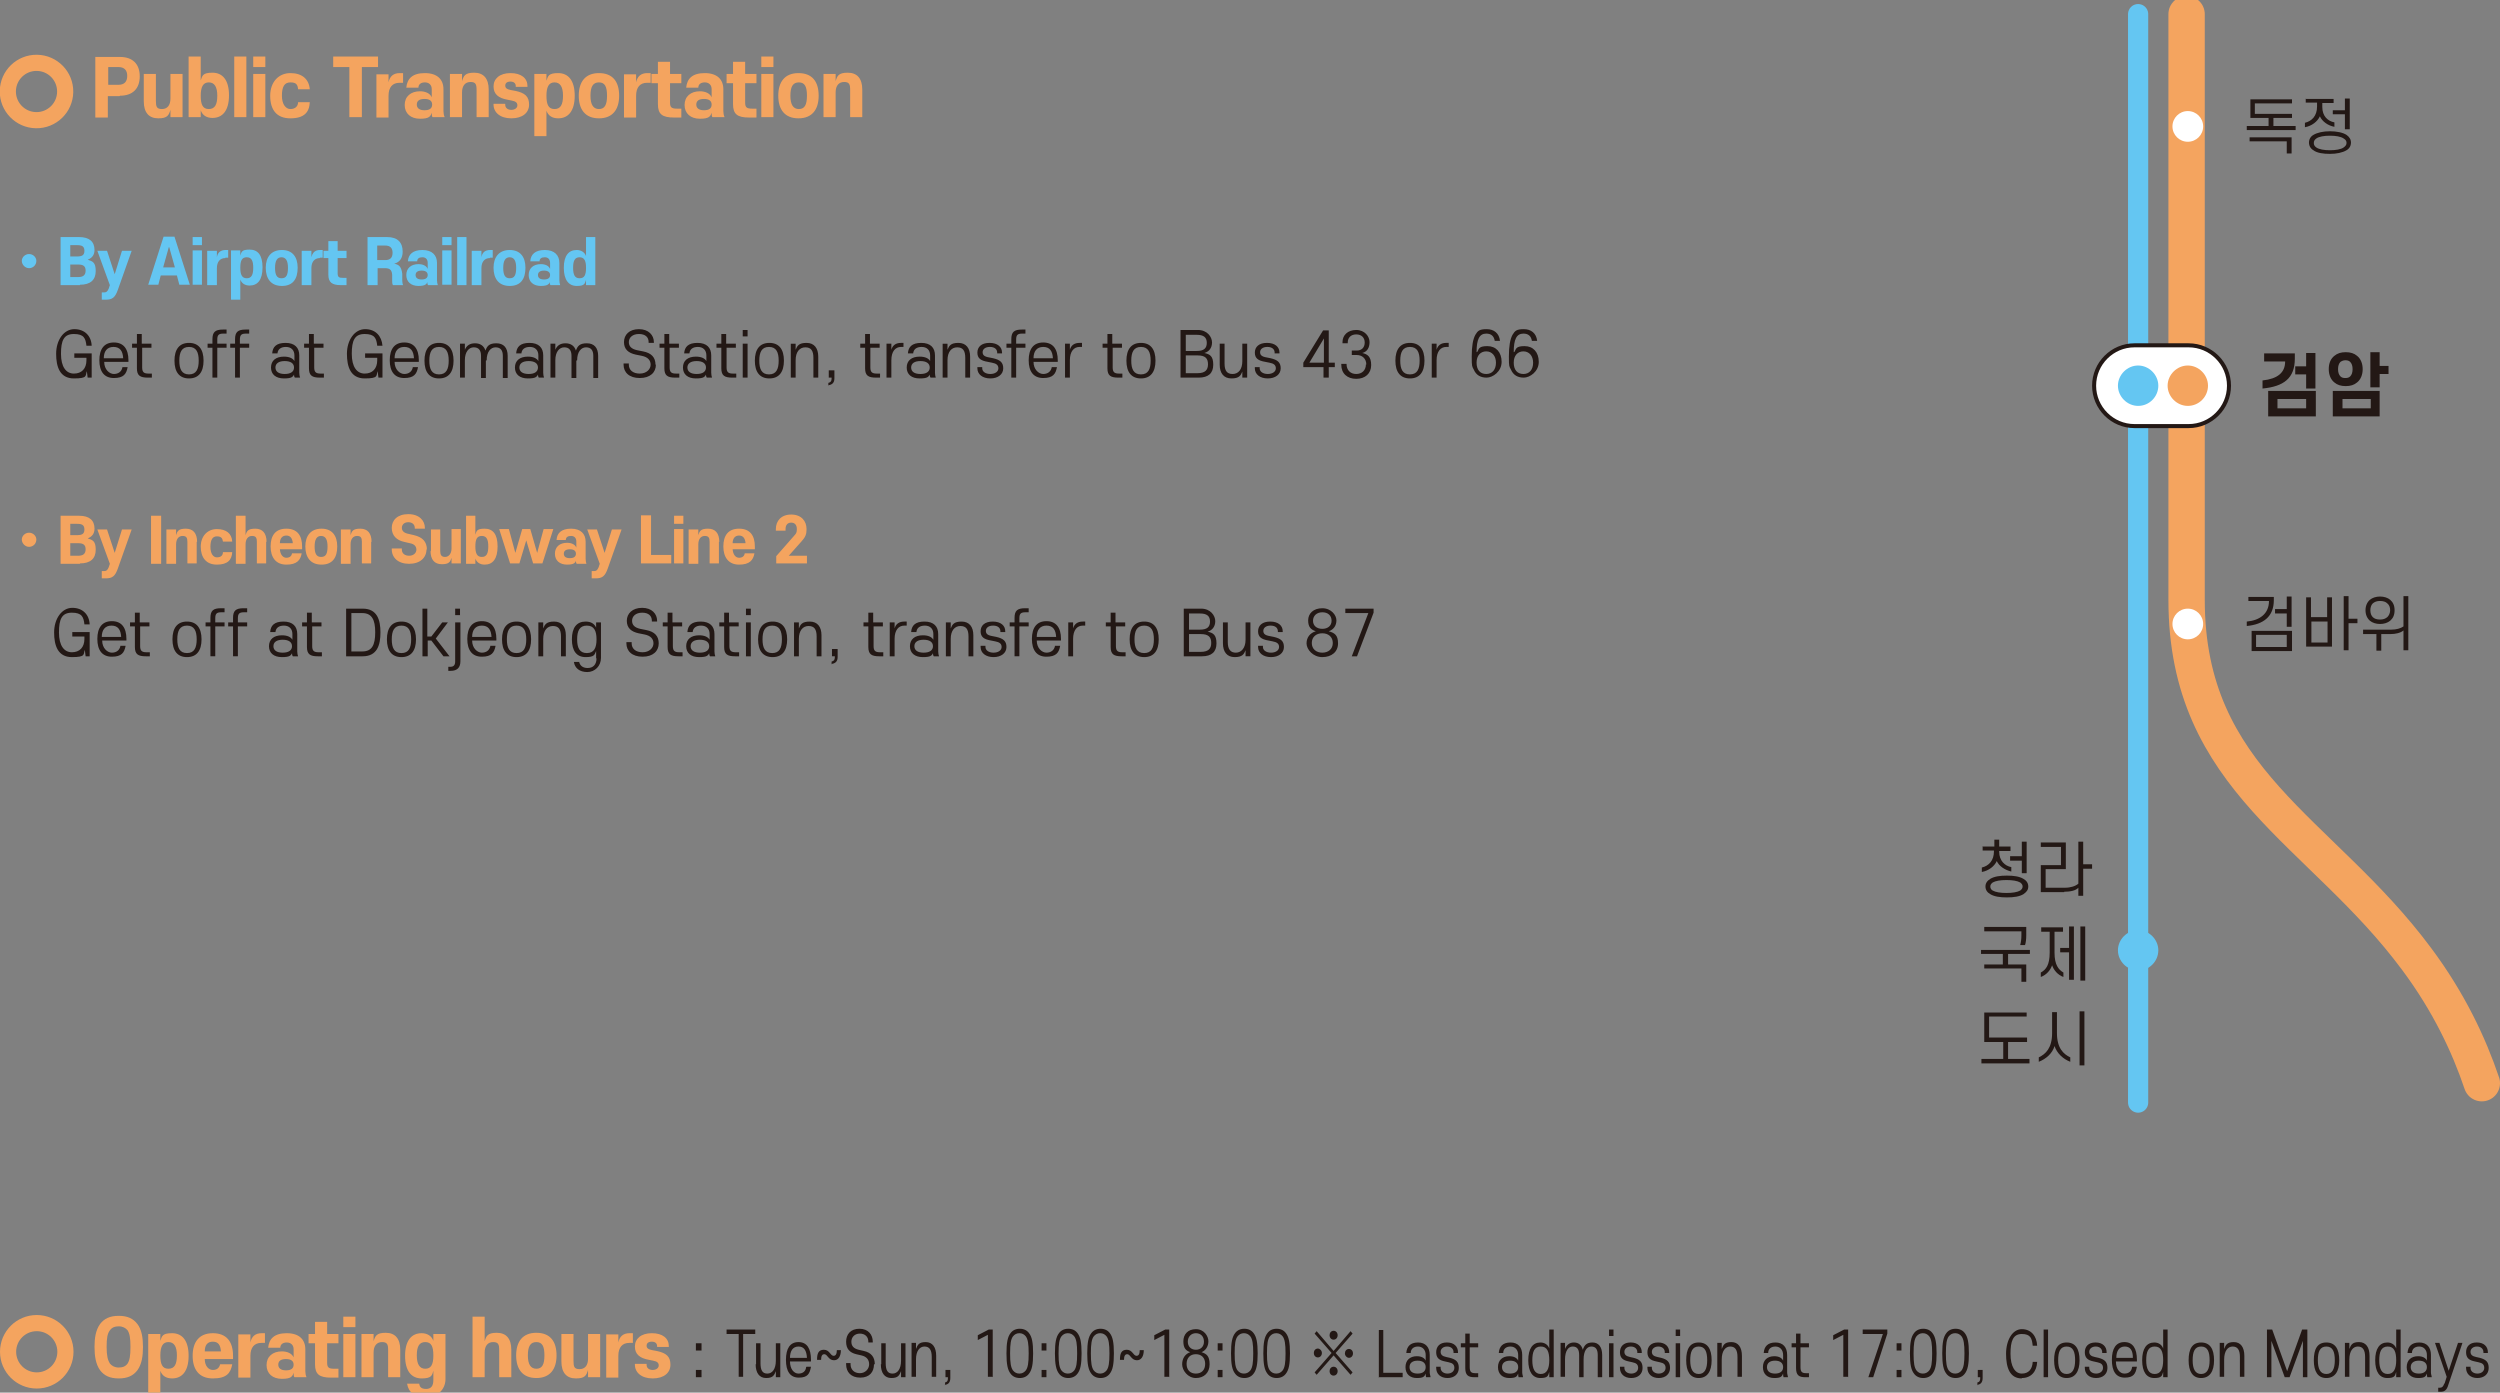 <?xml version="1.0" encoding="UTF-8"?>
<svg xmlns="http://www.w3.org/2000/svg" width="619" height="344.8" version="1.1" xmlns:xlink="http://www.w3.org/1999/xlink" viewBox="0 0 619 344.8">
  <rect x="0" y="0" width="619" height="344.8" fill="#808080" stroke="none"/>
  <defs>
    <style>
      .cls-1 {
        fill: #231815;
      }

      .cls-2 {
        fill: #fff;
      }

      .cls-3 {
        fill: #64c6f2;
      }

      .cls-4, .cls-5, .cls-6, .cls-7, .cls-8 {
        fill: none;
      }

      .cls-5 {
        stroke-width: 4px;
      }

      .cls-5, .cls-8 {
        stroke: #f4a45f;
      }

      .cls-6 {
        stroke: #64c6f2;
        stroke-width: 5px;
      }

      .cls-6, .cls-8 {
        stroke-linecap: round;
      }

      .cls-7 {
        stroke: #231815;
      }

      .cls-9 {
        fill: #f4a45f;
      }

      .cls-10 {
        clip-path: url(#clippath);
      }

      .cls-8 {
        stroke-width: 9px;
      }
    </style>
    <clipPath id="clippath">
      <rect class="cls-4" x="0" y="-1" width="619" height="347"/>
    </clipPath>
  </defs>
  <!-- Generator: Adobe Illustrator 28.7.1, SVG Export Plug-In . SVG Version: 1.2.0 Build 142)  -->
  <g>
    <g id="_레이어_1">
      <g class="cls-10">
        <path class="cls-1" d="M333.1,151.8h5.7l-4.1,10.7h1.3l4.1-10.8v-1h-7v1.1ZM324.8,159.2c0-1.5,1.1-2.4,2.6-2.4s2.6.9,2.6,2.4-1.1,2.4-2.6,2.4-2.6-.9-2.6-2.4M329.7,153.7c0,1.2-.9,2-2.3,2s-2.3-.8-2.3-2,.9-2.1,2.3-2.1,2.3.8,2.3,2.1M327.4,162.7c2.3,0,3.9-1.3,3.9-3.4s-.9-2.6-2.3-3c1.2-.4,1.9-1.4,1.9-2.7s-1.3-3-3.5-3-3.5,1.3-3.5,3,.7,2.3,1.9,2.7c-1.4.4-2.3,1.5-2.3,3s1.6,3.4,3.9,3.4ZM314.5,153.9c-2,0-3,1-3,2.4s.8,2,2.6,2.3l1,.2c1.1.2,1.6.6,1.6,1.4s-.8,1.4-2,1.4-2-.6-2-1.4v-.3h-1.2v.3c0,1.5,1.3,2.5,3.2,2.5s3.2-1,3.2-2.5-.8-2.1-2.5-2.5l-1-.2c-1.2-.2-1.6-.6-1.6-1.3s.6-1.3,1.8-1.3,1.8.6,1.8,1.4v.2h1.2v-.2c0-1.4-1.1-2.4-3.1-2.4ZM302.8,159.3c0,2.1,1,3.4,2.9,3.4s2.3-.7,2.7-1.7v1.5h1.2v-8.4h-1.2v4.3c0,2.1-1.1,3.2-2.4,3.2s-2-.8-2-2.6v-4.9h-1.2v5.2ZM299.9,159.2c0,1.4-.7,2.2-2.6,2.2h-2.9v-4.4h2.9c1.9,0,2.6.7,2.6,2.2M297.6,162.5c2.4,0,3.6-1.1,3.6-3.2s-.8-2.6-2.2-2.9c1.1-.3,1.9-1.2,1.9-2.6s-1.2-3.1-3.5-3.1h-4.3v11.8h4.5ZM294.4,155.9v-4h2.7c1.7,0,2.5.6,2.5,2s-.8,2-2.5,2h-2.7ZM285.7,158.3c0,2.1-.6,3.4-2.4,3.4s-2.4-1.3-2.4-3.4.6-3.4,2.4-3.4,2.4,1.3,2.4,3.4M286.9,158.3c0-2.8-1.2-4.4-3.6-4.4s-3.6,1.6-3.6,4.4,1.2,4.4,3.6,4.4,3.6-1.6,3.6-4.4M276.2,155.1h2.4v-1h-2.4v-2.4h-1.2v2.4h-1.2v1h1.2v5.1c0,1.8.8,2.3,2.7,2.3s.7,0,1,0v-1h-.8c-1.1,0-1.6-.3-1.6-1.5v-5ZM268,154.9c.3,0,.5,0,.7,0v-1c-.1,0-.4,0-.6,0-1.3,0-2.1.6-2.4,1.7v-1.5h-1.2v8.4h1.2v-4.3c0-2.2,1-3.3,2.4-3.3M256.7,157.7c0-1.7.8-2.8,2.4-2.8s2.3,1,2.4,2.8h-4.7ZM261.2,160c-.2,1-1,1.6-2.1,1.6s-2.4-1.1-2.4-3h6v-.4c0-2.8-1.2-4.4-3.6-4.4s-3.6,1.6-3.6,4.4,1.2,4.4,3.6,4.4,3.1-1,3.4-2.7h-1.3ZM254.7,151.6v-1c-.3,0-.6,0-.9,0-1.9,0-2.6.6-2.6,2.4v1.1h-1.2v1h1.2v7.4h1.2v-7.4h2.3v-1h-2.3v-1c0-1.1.3-1.5,1.5-1.5h.8ZM245.8,153.9c-2,0-3,1-3,2.4s.8,2,2.6,2.3l1,.2c1.1.2,1.6.6,1.6,1.4s-.8,1.4-2,1.4-2-.6-2-1.4v-.3h-1.2v.3c0,1.5,1.3,2.5,3.2,2.5s3.2-1,3.2-2.5-.8-2.1-2.5-2.5l-1-.2c-1.2-.2-1.6-.6-1.6-1.3s.6-1.3,1.8-1.3,1.8.6,1.8,1.4v.2h1.2v-.2c0-1.4-1.1-2.4-3.1-2.4ZM241,157.3c0-2.1-1-3.4-2.9-3.4s-2.3.7-2.7,1.7v-1.5h-1.2v8.4h1.2v-4.3c0-2.1,1-3.2,2.4-3.2s2,.8,2,2.6v4.9h1.2v-5.2ZM231,160c0,1-.8,1.6-2.3,1.6s-2.3-.6-2.3-1.6.8-1.6,2.3-1.6,2.3.6,2.3,1.6M231,161.6c0,.3,0,.6.2.9h1.3c-.1-.3-.2-.7-.2-1.2v-4.3c0-1.9-1.1-3.1-3.4-3.1s-3.2,1-3.3,2.6h1.3c.1-1,.8-1.6,2.1-1.6s2.1.8,2.1,2.1v1.4c-.4-.7-1.3-1.1-2.6-1.1-2,0-3.2,1-3.2,2.7s1.2,2.7,3.2,2.7,2.2-.4,2.6-1.1M223.8,154.9c.3,0,.5,0,.7,0v-1c-.1,0-.4,0-.6,0-1.3,0-2.1.6-2.4,1.7v-1.5h-1.2v8.4h1.2v-4.3c0-2.2,1-3.3,2.4-3.3M216.2,155.1h2.4v-1h-2.4v-2.4h-1.2v2.4h-1.2v1h1.2v5.1c0,1.8.8,2.3,2.7,2.3s.7,0,1,0v-1h-.8c-1.1,0-1.6-.3-1.6-1.5v-5ZM205.8,164.4c1-.1,1.6-.6,1.6-1.7v-2h-1.4v1.8h.7v.3c0,.6-.3.9-.8,1v.7ZM203.4,157.3c0-2.1-1-3.4-2.9-3.4s-2.3.7-2.7,1.7v-1.5h-1.2v8.4h1.2v-4.3c0-2.1,1-3.2,2.4-3.2s2,.8,2,2.6v4.9h1.2v-5.2ZM193.6,158.3c0,2.1-.6,3.4-2.4,3.4s-2.4-1.3-2.4-3.4.6-3.4,2.4-3.4,2.4,1.3,2.4,3.4M194.9,158.3c0-2.8-1.2-4.4-3.6-4.4s-3.6,1.6-3.6,4.4,1.2,4.4,3.6,4.4,3.6-1.6,3.6-4.4M185.9,150.7h-1.2v1.6h1.2v-1.6ZM185.9,154.1h-1.2v8.4h1.2v-8.4ZM180.5,155.1h2.4v-1h-2.4v-2.4h-1.2v2.4h-1.2v1h1.2v5.1c0,1.8.8,2.3,2.7,2.3s.7,0,1,0v-1h-.8c-1.1,0-1.6-.3-1.6-1.5v-5ZM175.6,160c0,1-.8,1.6-2.3,1.6s-2.3-.6-2.3-1.6.8-1.6,2.3-1.6,2.3.6,2.3,1.6M175.6,161.6c0,.3,0,.6.2.9h1.3c-.1-.3-.2-.7-.2-1.2v-4.3c0-1.9-1.1-3.1-3.4-3.1s-3.2,1-3.3,2.6h1.3c.1-1,.8-1.6,2.1-1.6s2.1.8,2.1,2.1v1.4c-.4-.7-1.3-1.1-2.6-1.1-2,0-3.2,1-3.2,2.7s1.2,2.7,3.2,2.7,2.2-.4,2.6-1.1M166.5,155.1h2.4v-1h-2.4v-2.4h-1.2v2.4h-1.2v1h1.2v5.1c0,1.8.8,2.3,2.7,2.3s.7,0,1,0v-1h-.8c-1.1,0-1.6-.3-1.6-1.5v-5ZM163.1,159.3c0-1.8-1-2.9-3.1-3.3l-1.5-.3c-1.3-.3-2-.9-2-2s.9-2,2.5-2,2.4.8,2.4,2v.2h1.3v-.2c0-1.7-1.3-3.2-3.7-3.2s-3.8,1.4-3.8,3.2,1.1,2.7,2.9,3.1l1.5.3c1.5.3,2.2,1.1,2.2,2.2s-1,2.2-2.7,2.2-2.7-.9-2.7-2.2v-.3h-1.3v.3c0,1.9,1.4,3.3,4,3.3s4-1.4,4-3.3M147.7,158.3c0,2.1-.6,3.4-2.4,3.4s-2.4-1.3-2.4-3.4.6-3.4,2.4-3.4,2.4,1.3,2.4,3.4M147.7,163c0,1.5-.8,2.4-2.2,2.4-1.2,0-1.9-.6-2.1-1.5h-1.3c.2,1.5,1.4,2.5,3.3,2.5s3.4-1.5,3.4-3.5v-8.8h-1.2v1.3c-.4-.9-1.2-1.5-2.6-1.5-2.2,0-3.4,1.5-3.4,4.4s1.2,4.4,3.4,4.4,2.2-.6,2.6-1.5v1.8ZM140.1,157.3c0-2.1-1-3.4-2.9-3.4s-2.3.7-2.7,1.7v-1.5h-1.2v8.4h1.2v-4.3c0-2.1,1-3.2,2.4-3.2s2,.8,2,2.6v4.9h1.2v-5.2ZM130.3,158.3c0,2.1-.6,3.4-2.4,3.4s-2.4-1.3-2.4-3.4.6-3.4,2.4-3.4,2.4,1.3,2.4,3.4M131.5,158.3c0-2.8-1.2-4.4-3.6-4.4s-3.6,1.6-3.6,4.4,1.2,4.4,3.6,4.4,3.6-1.6,3.6-4.4M116.9,157.7c0-1.7.8-2.8,2.4-2.8s2.3,1,2.4,2.8h-4.7ZM121.4,160c-.2,1-1,1.6-2.1,1.6s-2.4-1.1-2.4-3h6v-.4c0-2.8-1.2-4.4-3.6-4.4s-3.6,1.6-3.6,4.4,1.2,4.4,3.6,4.4,3.1-1,3.4-2.7h-1.3ZM113.9,150.7h-1.2v1.6h1.2v-1.6ZM113.9,154.1h-1.2v9.7c0,.9-.4,1.3-1.2,1.3h-.5v1c.1,0,.4,0,.6,0,1.6,0,2.4-.8,2.4-2.4v-9.6ZM105.9,162.5v-3.9h.9l3,3.9h1.5l-3.4-4.4,3-4h-1.4l-2.7,3.5h-1v-6.9h-1.2v11.8h1.2ZM101.8,158.3c0,2.1-.6,3.4-2.4,3.4s-2.4-1.3-2.4-3.4.6-3.4,2.4-3.4,2.4,1.3,2.4,3.4M103,158.3c0-2.8-1.2-4.4-3.6-4.4s-3.6,1.6-3.6,4.4,1.2,4.4,3.6,4.4,3.6-1.6,3.6-4.4M89.8,162.5c3.6,0,4.4-2.8,4.4-5.9s-.8-5.9-4.4-5.9h-4.1v11.8h4.1ZM92.9,156.6c0,3.1-.8,4.7-3.2,4.7h-2.7v-9.5h2.7c2.4,0,3.2,1.7,3.2,4.7M77.2,155.1h2.4v-1h-2.4v-2.4h-1.2v2.4h-1.2v1h1.2v5.1c0,1.8.8,2.3,2.7,2.3s.7,0,1,0v-1h-.8c-1.1,0-1.6-.3-1.6-1.5v-5ZM72.3,160c0,1-.8,1.6-2.3,1.6s-2.3-.6-2.3-1.6.8-1.6,2.3-1.6,2.3.6,2.3,1.6M72.3,161.6c0,.3,0,.6.2.9h1.3c-.1-.3-.2-.7-.2-1.2v-4.3c0-1.9-1.1-3.1-3.4-3.1s-3.2,1-3.3,2.6h1.3c.1-1,.8-1.6,2.1-1.6s2.1.8,2.1,2.1v1.4c-.4-.7-1.3-1.1-2.6-1.1-2,0-3.2,1-3.2,2.7s1.2,2.7,3.2,2.7,2.2-.4,2.6-1.1M61.2,151.6v-1c-.3,0-.6,0-.9,0-1.9,0-2.6.6-2.6,2.4v1.1h-1.2v1h1.2v7.4h1.2v-7.4h2.3v-1h-2.3v-1c0-1.1.3-1.5,1.5-1.5h.8ZM55.6,151.6v-1c-.3,0-.6,0-.9,0-1.9,0-2.6.6-2.6,2.4v1.1h-1.2v1h1.2v7.4h1.2v-7.4h2.3v-1h-2.3v-1c0-1.1.3-1.5,1.5-1.5h.8ZM48.7,158.3c0,2.1-.6,3.4-2.4,3.4s-2.4-1.3-2.4-3.4.6-3.4,2.4-3.4,2.4,1.3,2.4,3.4M49.9,158.3c0-2.8-1.2-4.4-3.6-4.4s-3.6,1.6-3.6,4.4,1.2,4.4,3.6,4.4,3.6-1.6,3.6-4.4M34.6,155.1h2.4v-1h-2.4v-2.4h-1.2v2.4h-1.2v1h1.2v5.1c0,1.8.8,2.3,2.7,2.3s.7,0,1,0v-1h-.8c-1.1,0-1.6-.3-1.6-1.5v-5ZM25.2,157.7c0-1.7.8-2.8,2.4-2.8s2.3,1,2.4,2.8h-4.7ZM29.8,160c-.2,1-1,1.6-2.1,1.6s-2.4-1.1-2.4-3h6v-.4c0-2.8-1.2-4.4-3.6-4.4s-3.6,1.6-3.6,4.4,1.2,4.4,3.6,4.4,3.1-1,3.4-2.7h-1.3ZM13.4,156.6c0,3.2.9,6.1,4.4,6.1s2.8-.7,3.2-1.8l.2,1.6h1v-6h-4.3v1.1h3v.6c0,2.1-1.2,3.3-3.1,3.3s-3.2-1.6-3.2-4.9.7-4.9,3.2-4.9,2.9,1.1,3.1,2.9h1.3c-.1-2.4-1.7-4.1-4.3-4.1s-4.5,2.7-4.5,6.1"/>
        <path class="cls-9" d="M199.7,131c0-2-1.3-3.6-3.8-3.6s-3.8,1.6-3.8,3.6v.4h2.4v-.4c0-1,.5-1.6,1.4-1.6s1.4.6,1.4,1.6-.2,1.1-.8,1.8l-4.3,4.9v1.8h7.6v-1.9h-4.5l3.2-3.6c.9-1,1.2-1.7,1.2-2.9M183,132.6c1,0,1.5.7,1.6,1.9h-3.2c0-1.2.6-1.9,1.6-1.9M186.9,135.9c0-.2,0-.4,0-.6,0-2.7-1.2-4.4-3.9-4.4s-3.9,1.7-3.9,4.4,1.3,4.5,3.9,4.5,3.5-1.1,3.8-2.8h-2.4c-.1.7-.6,1.1-1.4,1.1s-1.5-.7-1.6-2.1h5.5ZM178.1,134.2c0-2.2-1-3.3-2.8-3.3s-2.1.6-2.4,1.6v-1.4h-2.4v8.5h2.4v-4.8c0-1.3.6-2.1,1.6-2.1s1.2.5,1.2,1.5v5.3h2.3v-5.4ZM166.9,139.5h2.3v-8.5h-2.3v8.5ZM166.9,129.7h2.3v-2h-2.3v2ZM158.8,139.5h7.4v-2.1h-5v-9.8h-2.5v11.9ZM148.2,140.5c-.3.7-.6.9-1.1.9h-.6v1.8c.3,0,.7,0,1,0,1.6,0,2.3-.5,3-2.5l3.4-9.6h-2.4l-1.8,5.8-1.9-5.8h-2.4l3.1,8.5-.3.9ZM141.1,138.2c-1,0-1.5-.4-1.5-1.1s.5-1.1,1.5-1.1,1.5.4,1.5,1.1-.5,1.1-1.5,1.1M142.6,138.6c0,.4,0,.8.2,1h2.4c-.1-.3-.2-.8-.2-1.2v-4.3c0-1.9-1.2-3.2-3.6-3.2s-3.5,1.1-3.6,2.8h2.3c0-.7.5-1,1.3-1s1.3.5,1.3,1.4v1.5c-.3-.8-1.2-1.2-2.3-1.2-1.8,0-3,1-3,2.7s1.2,2.7,3,2.7,2.1-.5,2.3-1.2M134.3,139.5l2.7-8.5h-2.4l-1.6,5.9-1.7-5.9h-2l-1.7,5.9-1.6-5.9h-2.4l2.7,8.5h2.3l1.7-5.7,1.7,5.7h2.3ZM117.7,127.7h-2.3v11.9h2.3v-1.3c.3.9,1.1,1.5,2.3,1.5,2,0,3.2-1.4,3.2-4.5s-1.2-4.4-3.2-4.4-2,.6-2.3,1.5v-4.7ZM117.7,135.3c0-1.8.4-2.6,1.6-2.6s1.6.9,1.6,2.6-.4,2.6-1.6,2.6-1.6-.9-1.6-2.6M106.6,136.4c0,2.2,1,3.3,2.8,3.3s2.1-.6,2.4-1.6v1.4h2.3v-8.5h-2.3v4.8c0,1.3-.7,2.1-1.6,2.1s-1.2-.5-1.2-1.5v-5.3h-2.3v5.4ZM105.7,136.1c0-2-1.1-3.1-3.2-3.6l-1.3-.3c-1.1-.2-1.7-.7-1.7-1.5s.6-1.4,1.6-1.4,1.6.6,1.6,1.4v.2h2.5v-.2c0-1.8-1.4-3.4-4.1-3.4s-4.1,1.5-4.1,3.4,1.2,3.1,3.2,3.5l1.3.3c1.1.2,1.6.8,1.6,1.6s-.7,1.5-1.8,1.5-1.8-.6-1.8-1.5v-.3h-2.5v.2c0,2.1,1.6,3.6,4.3,3.6s4.3-1.5,4.3-3.6M92,134.2c0-2.2-1-3.3-2.8-3.3s-2.1.6-2.4,1.6v-1.4h-2.4v8.5h2.4v-4.8c0-1.3.6-2.1,1.6-2.1s1.2.5,1.2,1.5v5.3h2.3v-5.4ZM81.1,135.3c0,1.8-.4,2.6-1.6,2.6s-1.6-.9-1.6-2.6.5-2.6,1.6-2.6,1.6.9,1.6,2.6M83.5,135.3c0-2.7-1.3-4.4-3.9-4.4s-4,1.7-4,4.4,1.3,4.5,4,4.5,3.9-1.7,3.9-4.5M70.9,132.6c1,0,1.5.7,1.6,1.9h-3.2c0-1.2.6-1.9,1.6-1.9M74.8,135.9c0-.2,0-.4,0-.6,0-2.7-1.2-4.4-3.9-4.4s-3.9,1.7-3.9,4.4,1.3,4.5,3.9,4.5,3.5-1.1,3.8-2.8h-2.4c-.1.7-.6,1.1-1.4,1.1s-1.5-.7-1.6-2.1h5.5ZM66,134.2c0-2.2-1-3.3-2.8-3.3s-2.1.6-2.4,1.6v-4.8h-2.4v11.9h2.4v-4.8c0-1.3.6-2.1,1.6-2.1s1.2.5,1.2,1.5v5.3h2.3v-5.4ZM49.7,135.3c0,2.7,1.3,4.5,4,4.5s3.7-1.2,3.8-3.1h-2.3c0,.9-.6,1.3-1.5,1.3s-1.6-.9-1.6-2.6.5-2.6,1.6-2.6,1.4.5,1.5,1.3h2.3c-.1-2-1.5-3.1-3.8-3.1s-4,1.7-4,4.4M48.8,134.2c0-2.2-1-3.3-2.8-3.3s-2.1.6-2.4,1.6v-1.4h-2.4v8.5h2.4v-4.8c0-1.3.6-2.1,1.6-2.1s1.2.5,1.2,1.5v5.3h2.3v-5.4ZM39.9,127.7h-2.5v11.9h2.5v-11.9ZM26.9,140.5c-.3.7-.6.9-1.1.9h-.6v1.8c.3,0,.7,0,1,0,1.6,0,2.3-.5,3-2.5l3.4-9.6h-2.4l-1.8,5.8-1.9-5.8h-2.4l3.1,8.5-.3.9ZM20.9,131.1c0,1.1-.6,1.4-1.8,1.4h-1.7v-2.8h1.7c1.2,0,1.8.3,1.8,1.4M21.2,136c0,1.1-.6,1.6-1.8,1.6h-2v-3.1h2c1.2,0,1.8.4,1.8,1.5M19.8,139.5c2.6,0,3.9-1.2,3.9-3.4s-.8-2.4-2-2.8c1.1-.4,1.7-1.2,1.7-2.4,0-2.1-1.3-3.2-3.8-3.2h-4.6v11.9h4.8ZM9,133.6c0-.9-.8-1.7-1.8-1.7s-1.8.8-1.8,1.7.8,1.8,1.8,1.8,1.8-.8,1.8-1.8"/>
        <path class="cls-1" d="M374.8,89.8c0-1.8,1-2.8,2.4-2.8s2.4,1.1,2.4,2.8-.9,2.8-2.4,2.8-2.4-1-2.4-2.8M374.8,87.2c0-3.2.7-4.6,2.4-4.6,1.2,0,1.9.6,2.1,1.8h1.3c-.2-1.9-1.5-2.9-3.3-2.9s-2.2.4-2.8,1.4c-.6,1.1-.9,2.8-.9,5.4s.1,2.4.5,3.2c.6,1.4,1.7,2,3.2,2s3.7-1.5,3.7-3.9-1.4-3.9-3.5-3.9-2.1.6-2.5,1.4M365.6,89.8c0-1.8,1-2.8,2.4-2.8s2.4,1.1,2.4,2.8-.9,2.8-2.4,2.8-2.4-1-2.4-2.8M365.6,87.2c0-3.2.7-4.6,2.4-4.6,1.2,0,1.9.6,2.1,1.8h1.3c-.2-1.9-1.5-2.9-3.3-2.9s-2.2.4-2.8,1.4c-.6,1.1-.9,2.8-.9,5.4s.1,2.4.5,3.2c.6,1.4,1.7,2,3.2,2s3.7-1.5,3.7-3.9-1.4-3.9-3.5-3.9-2.1.6-2.5,1.4M358,85.9c.3,0,.5,0,.7,0v-1c-.1,0-.4,0-.6,0-1.3,0-2.1.6-2.4,1.7v-1.5h-1.2v8.4h1.2v-4.3c0-2.2,1-3.3,2.4-3.3M351.5,89.3c0,2.1-.6,3.4-2.4,3.4s-2.4-1.3-2.4-3.4.6-3.4,2.4-3.4,2.4,1.3,2.4,3.4M352.7,89.3c0-2.8-1.2-4.4-3.6-4.4s-3.6,1.6-3.6,4.4,1.2,4.4,3.6,4.4,3.6-1.6,3.6-4.4M338.2,90.2c0,1.5-1,2.4-2.4,2.4s-2.4-.9-2.4-2.5h0c0,0-1.3,0-1.3,0v.2c0,2.2,1.5,3.5,3.7,3.5s3.7-1.3,3.7-3.4-.9-2.7-2.2-3c1.2-.3,1.8-1.3,1.8-2.7s-1.2-3-3.3-3-3.4,1.3-3.4,3v.3h1.3v-.2c0-1.2.8-2,2.1-2s2.1.8,2.1,2-.7,2-2,2h-1.2v1.1h1.2c1.4,0,2.4.9,2.4,2.4M330.5,89.8h-1.5v-8h-1.4l-4.9,8v1.1h5v2.6h1.3v-2.6h1.5v-1.1ZM324.2,89.8l3.6-6v6h-3.6ZM313.7,84.9c-2,0-3,1-3,2.4s.8,2,2.6,2.3l1,.2c1.1.2,1.6.6,1.6,1.4s-.8,1.4-2,1.4-2-.6-2-1.4v-.3h-1.2v.3c0,1.5,1.3,2.5,3.2,2.5s3.2-1,3.2-2.5-.8-2.1-2.5-2.5l-1-.2c-1.2-.2-1.6-.6-1.6-1.3s.6-1.3,1.8-1.3,1.8.6,1.8,1.4v.2h1.2v-.2c0-1.4-1.1-2.4-3.1-2.4ZM302,90.3c0,2.1,1,3.4,2.9,3.4s2.3-.7,2.7-1.7v1.5h1.2v-8.4h-1.2v4.3c0,2.1-1,3.2-2.4,3.2s-2-.8-2-2.6v-4.9h-1.2v5.2ZM299.1,90.2c0,1.4-.7,2.2-2.6,2.2h-2.9v-4.4h2.9c1.9,0,2.6.7,2.6,2.2M296.8,93.5c2.4,0,3.6-1.1,3.6-3.2s-.8-2.6-2.2-2.9c1.1-.3,1.9-1.2,1.9-2.6s-1.2-3.1-3.5-3.1h-4.3v11.8h4.5ZM293.6,86.9v-4h2.7c1.7,0,2.5.6,2.5,2s-.8,2-2.5,2h-2.7ZM284.9,89.3c0,2.1-.6,3.4-2.4,3.4s-2.4-1.3-2.4-3.4.6-3.4,2.4-3.4,2.4,1.3,2.4,3.4M286.1,89.3c0-2.8-1.2-4.4-3.6-4.4s-3.6,1.6-3.6,4.4,1.2,4.4,3.6,4.4,3.6-1.6,3.6-4.4M275.4,86.1h2.4v-1h-2.4v-2.4h-1.2v2.4h-1.2v1h1.2v5.1c0,1.8.8,2.3,2.7,2.3s.7,0,1,0v-1h-.8c-1.1,0-1.6-.3-1.6-1.5v-5ZM267.2,85.9c.3,0,.5,0,.7,0v-1c-.1,0-.4,0-.6,0-1.3,0-2.1.6-2.4,1.7v-1.5h-1.2v8.4h1.2v-4.3c0-2.2,1-3.3,2.4-3.3M255.9,88.7c0-1.7.8-2.8,2.4-2.8s2.3,1,2.4,2.8h-4.7ZM260.4,91c-.2,1-1,1.6-2.1,1.6s-2.4-1.1-2.4-3h6v-.4c0-2.8-1.2-4.4-3.6-4.4s-3.6,1.6-3.6,4.4,1.2,4.4,3.6,4.4,3.1-1,3.4-2.7h-1.3ZM253.9,82.6v-1c-.3,0-.6,0-.9,0-1.9,0-2.6.6-2.6,2.4v1.1h-1.2v1h1.2v7.4h1.2v-7.4h2.3v-1h-2.3v-1c0-1.1.3-1.5,1.5-1.5h.8ZM245,84.9c-2,0-3,1-3,2.4s.8,2,2.6,2.3l1,.2c1.1.2,1.6.6,1.6,1.4s-.8,1.4-2,1.4-2-.6-2-1.4v-.3h-1.2v.3c0,1.5,1.3,2.5,3.2,2.5s3.2-1,3.2-2.5-.8-2.1-2.5-2.5l-1-.2c-1.2-.2-1.6-.6-1.6-1.3s.6-1.3,1.8-1.3,1.8.6,1.8,1.4v.2h1.2v-.2c0-1.4-1.1-2.4-3.1-2.4ZM240.2,88.3c0-2.1-1-3.4-2.9-3.4s-2.3.7-2.7,1.7v-1.5h-1.2v8.4h1.2v-4.3c0-2.1,1-3.2,2.4-3.2s2,.8,2,2.6v4.9h1.2v-5.2ZM230.2,91c0,1-.8,1.6-2.3,1.6s-2.3-.6-2.3-1.6.8-1.6,2.3-1.6,2.3.6,2.3,1.6M230.2,92.6c0,.3,0,.6.2.9h1.3c-.1-.3-.2-.7-.2-1.2v-4.3c0-1.9-1.1-3.1-3.4-3.1s-3.2,1-3.3,2.6h1.3c.1-1,.8-1.6,2.1-1.6s2.1.8,2.1,2.1v1.4c-.4-.7-1.3-1.1-2.6-1.1-2,0-3.2,1-3.2,2.7s1.2,2.7,3.2,2.7,2.2-.4,2.6-1.1M223,85.9c.3,0,.5,0,.7,0v-1c-.1,0-.4,0-.6,0-1.3,0-2.1.6-2.4,1.7v-1.5h-1.2v8.4h1.2v-4.3c0-2.2,1-3.3,2.4-3.3M215.4,86.1h2.4v-1h-2.4v-2.4h-1.2v2.4h-1.2v1h1.2v5.1c0,1.8.8,2.3,2.7,2.3s.7,0,1,0v-1h-.8c-1.1,0-1.6-.3-1.6-1.5v-5ZM205,95.4c1-.1,1.6-.6,1.6-1.7v-2h-1.4v1.8h.7v.3c0,.6-.3.9-.8,1v.7ZM202.6,88.3c0-2.1-1-3.4-2.9-3.4s-2.3.7-2.7,1.7v-1.5h-1.2v8.4h1.2v-4.3c0-2.1,1-3.2,2.4-3.2s2,.8,2,2.6v4.9h1.2v-5.2ZM192.8,89.3c0,2.1-.6,3.4-2.4,3.4s-2.4-1.3-2.4-3.4.6-3.4,2.4-3.4,2.4,1.3,2.4,3.4M194.1,89.3c0-2.8-1.2-4.4-3.6-4.4s-3.6,1.6-3.6,4.4,1.2,4.4,3.6,4.4,3.6-1.6,3.6-4.4M185.1,81.7h-1.2v1.6h1.2v-1.6ZM185.1,85.1h-1.2v8.4h1.2v-8.4ZM179.8,86.1h2.4v-1h-2.4v-2.4h-1.2v2.4h-1.2v1h1.2v5.1c0,1.8.8,2.3,2.7,2.3s.7,0,1,0v-1h-.8c-1.1,0-1.6-.3-1.6-1.5v-5ZM174.8,91c0,1-.8,1.6-2.3,1.6s-2.3-.6-2.3-1.6.8-1.6,2.3-1.6,2.3.6,2.3,1.6M174.8,92.6c0,.3,0,.6.2.9h1.3c-.1-.3-.2-.7-.2-1.2v-4.3c0-1.9-1.1-3.1-3.4-3.1s-3.2,1-3.3,2.6h1.3c.1-1,.8-1.6,2.1-1.6s2.1.8,2.1,2.1v1.4c-.4-.7-1.3-1.1-2.6-1.1-2,0-3.2,1-3.2,2.7s1.2,2.7,3.2,2.7,2.2-.4,2.6-1.1M165.7,86.1h2.4v-1h-2.4v-2.4h-1.2v2.4h-1.2v1h1.2v5.1c0,1.8.8,2.3,2.7,2.3s.7,0,1,0v-1h-.8c-1.1,0-1.6-.3-1.6-1.5v-5ZM162.3,90.3c0-1.8-1-2.9-3.1-3.3l-1.5-.3c-1.3-.3-2-.9-2-2s.9-2,2.5-2,2.4.8,2.4,2v.2h1.3v-.2c0-1.7-1.3-3.2-3.7-3.2s-3.7,1.4-3.7,3.2,1.1,2.7,2.9,3.1l1.5.3c1.5.3,2.2,1.1,2.2,2.2s-1,2.2-2.7,2.2-2.7-.9-2.7-2.2v-.3h-1.3v.3c0,1.9,1.4,3.3,4,3.3s4-1.4,4-3.3M142.9,89.2c0-2.1,1-3.2,2.2-3.2s1.8.7,1.8,2.1v5.5h1.2v-5.5c0-2-1-3.1-2.8-3.1s-2.3.7-2.7,1.8c-.4-1.2-1.3-1.8-2.6-1.8s-2.1.6-2.5,1.6v-1.5h-1.2v8.4h1.2v-4.3c0-2.1,1-3.2,2.2-3.2s1.8.7,1.8,2.1v5.5h1.2v-4.3ZM133.2,91c0,1-.8,1.6-2.3,1.6s-2.3-.6-2.3-1.6.8-1.6,2.3-1.6,2.3.6,2.3,1.6M133.2,92.6c0,.3,0,.6.2.9h1.3c-.1-.3-.2-.7-.2-1.2v-4.3c0-1.9-1.1-3.1-3.4-3.1s-3.2,1-3.3,2.6h1.3c.1-1,.8-1.6,2.1-1.6s2.1.8,2.1,2.1v1.4c-.4-.7-1.3-1.1-2.6-1.1-2,0-3.2,1-3.2,2.7s1.2,2.7,3.2,2.7,2.2-.4,2.6-1.1M120.5,89.2c0-2.1,1-3.2,2.2-3.2s1.8.7,1.8,2.1v5.5h1.2v-5.5c0-2-1-3.1-2.8-3.1s-2.3.7-2.7,1.8c-.4-1.2-1.3-1.8-2.6-1.8s-2.1.6-2.5,1.6v-1.5h-1.2v8.4h1.2v-4.3c0-2.1,1-3.2,2.2-3.2s1.8.7,1.8,2.1v5.5h1.2v-4.3ZM111.1,89.3c0,2.1-.6,3.4-2.4,3.4s-2.4-1.3-2.4-3.4.6-3.4,2.4-3.4,2.4,1.3,2.4,3.4M112.3,89.3c0-2.8-1.2-4.4-3.6-4.4s-3.6,1.6-3.6,4.4,1.2,4.4,3.6,4.4,3.6-1.6,3.6-4.4M97.7,88.7c0-1.7.8-2.8,2.4-2.8s2.3,1,2.4,2.8h-4.7ZM102.2,91c-.2,1-1,1.6-2.1,1.6s-2.4-1.1-2.4-3h6v-.4c0-2.8-1.2-4.4-3.6-4.4s-3.6,1.6-3.6,4.4,1.2,4.4,3.6,4.4,3.1-1,3.4-2.7h-1.3ZM85.9,87.6c0,3.2.9,6.1,4.4,6.1s2.8-.7,3.2-1.8l.2,1.6h1v-6h-4.3v1.1h3v.6c0,2.1-1.2,3.3-3.1,3.3s-3.2-1.6-3.2-4.9.7-4.9,3.2-4.9,2.9,1.1,3.1,2.9h1.3c-.2-2.4-1.7-4.1-4.3-4.1s-4.5,2.7-4.5,6.1M77.7,86.1h2.4v-1h-2.4v-2.4h-1.2v2.4h-1.2v1h1.2v5.1c0,1.8.8,2.3,2.7,2.3s.7,0,1,0v-1h-.8c-1.1,0-1.6-.3-1.6-1.5v-5ZM72.8,91c0,1-.8,1.6-2.3,1.6s-2.3-.6-2.3-1.6.8-1.6,2.3-1.6,2.3.6,2.3,1.6M72.8,92.6c0,.3,0,.6.2.9h1.3c-.1-.3-.2-.7-.2-1.2v-4.3c0-1.9-1.1-3.1-3.4-3.1s-3.2,1-3.3,2.6h1.3c.1-1,.8-1.6,2.1-1.6s2.1.8,2.1,2.1v1.4c-.4-.7-1.3-1.1-2.6-1.1-2,0-3.2,1-3.2,2.7s1.2,2.7,3.2,2.7,2.2-.4,2.6-1.1M61.7,82.6v-1c-.3,0-.6,0-.9,0-1.9,0-2.6.6-2.6,2.4v1.1h-1.2v1h1.2v7.4h1.2v-7.4h2.3v-1h-2.3v-1c0-1.1.3-1.5,1.5-1.5h.8ZM56.1,82.6v-1c-.3,0-.6,0-.9,0-1.9,0-2.6.6-2.6,2.4v1.1h-1.2v1h1.2v7.4h1.2v-7.4h2.3v-1h-2.3v-1c0-1.1.3-1.5,1.5-1.5h.8ZM49.2,89.3c0,2.1-.6,3.4-2.4,3.4s-2.4-1.3-2.4-3.4.6-3.4,2.4-3.4,2.4,1.3,2.4,3.4M50.4,89.3c0-2.8-1.2-4.4-3.6-4.4s-3.6,1.6-3.6,4.4,1.2,4.4,3.6,4.4,3.6-1.6,3.6-4.4M35.1,86.1h2.4v-1h-2.4v-2.4h-1.2v2.4h-1.2v1h1.2v5.1c0,1.8.8,2.3,2.7,2.3s.7,0,1,0v-1h-.8c-1.1,0-1.6-.3-1.6-1.5v-5ZM25.7,88.7c0-1.7.8-2.8,2.4-2.8s2.3,1,2.4,2.8h-4.7ZM30.3,91c-.2,1-1,1.6-2.1,1.6s-2.4-1.1-2.4-3h6v-.4c0-2.8-1.2-4.4-3.6-4.4s-3.6,1.6-3.6,4.4,1.2,4.4,3.6,4.4,3.1-1,3.4-2.7h-1.3ZM13.9,87.6c0,3.2.9,6.1,4.4,6.1s2.8-.7,3.2-1.8l.2,1.6h1v-6h-4.3v1.1h3v.6c0,2.1-1.2,3.3-3.1,3.3s-3.2-1.6-3.2-4.9.7-4.9,3.2-4.9,2.9,1.1,3.1,2.9h1.3c-.1-2.4-1.7-4.1-4.3-4.1s-4.5,2.7-4.5,6.1"/>
        <path class="cls-3" d="M145.1,63.4c-.3-.9-1.2-1.5-2.3-1.5-2,0-3.2,1.4-3.2,4.4s1.2,4.5,3.2,4.5,2-.6,2.3-1.5v1.3h2.3v-11.9h-2.3v4.7ZM145.1,66.3c0,1.8-.4,2.6-1.6,2.6s-1.6-.9-1.6-2.6.4-2.6,1.6-2.6,1.6.9,1.6,2.6M134.7,69.2c-1,0-1.5-.4-1.5-1.1s.5-1.1,1.5-1.1,1.5.4,1.5,1.1-.5,1.1-1.5,1.1M136.1,69.6c0,.4,0,.8.2,1h2.4c-.1-.3-.2-.8-.2-1.2v-4.3c0-1.9-1.2-3.2-3.6-3.2s-3.5,1.1-3.6,2.8h2.3c0-.7.5-1,1.3-1s1.3.5,1.3,1.4v1.5c-.3-.8-1.2-1.2-2.3-1.2-1.8,0-3,1-3,2.7s1.2,2.7,3,2.7,2.1-.5,2.3-1.2M127.8,66.3c0,1.8-.4,2.6-1.6,2.6s-1.6-.9-1.6-2.6.5-2.6,1.6-2.6,1.6.9,1.6,2.6M130.1,66.3c0-2.7-1.3-4.4-3.9-4.4s-4,1.7-4,4.4,1.3,4.5,4,4.5,3.9-1.7,3.9-4.5M121.3,63.8c.3,0,.6,0,.7,0v-1.9c-.1,0-.4,0-.6,0-1.3,0-2,.6-2.2,1.8v-1.6h-2.4v8.5h2.4v-4.2c0-1.6.8-2.5,2.1-2.5M115.5,58.7h-2.3v11.9h2.3v-11.9ZM109.5,70.5h2.3v-8.5h-2.3v8.5ZM109.5,60.7h2.3v-2h-2.3v2ZM104.4,69.2c-1,0-1.5-.4-1.5-1.1s.5-1.1,1.5-1.1,1.5.4,1.5,1.1-.5,1.1-1.5,1.1M105.8,69.6c0,.4,0,.8.2,1h2.4c-.1-.3-.2-.8-.2-1.2v-4.3c0-1.9-1.2-3.2-3.6-3.2s-3.5,1.1-3.6,2.8h2.3c0-.7.5-1,1.3-1s1.3.5,1.3,1.4v1.5c-.3-.8-1.2-1.2-2.3-1.2-1.8,0-3,1-3,2.7s1.2,2.7,3,2.7,2.1-.5,2.3-1.2M93.4,64.3v-3.5h2c1.1,0,1.8.5,1.8,1.8s-.7,1.8-1.8,1.8h-2ZM97.1,69.5c0,.4,0,.8.2,1.1h2.5c-.1-.3-.2-.6-.2-1.1v-1.7c-.2-1.6-.7-2.3-2-2.5,1.4-.4,2.1-1.4,2.1-3,0-2.3-1.3-3.6-3.8-3.6h-4.9v11.9h2.5v-4.2h1.8c1.3,0,1.7.5,1.8,1.6v1.5ZM83.6,63.9h2.2v-1.8h-2.2v-2.4h-2.3v2.4h-1.2v1.8h1.2v4.1c0,1.9.9,2.6,3.1,2.6s1.1,0,1.4,0v-1.8h-.9c-1,0-1.3-.2-1.3-1.2v-3.8ZM79.2,63.8c.3,0,.6,0,.7,0v-1.9c-.1,0-.4,0-.6,0-1.3,0-1.9.6-2.2,1.8v-1.6h-2.4v8.5h2.4v-4.2c0-1.6.8-2.5,2.1-2.5M71.3,66.3c0,1.8-.4,2.6-1.6,2.6s-1.6-.9-1.6-2.6.5-2.6,1.6-2.6,1.6.9,1.6,2.6M73.7,66.3c0-2.7-1.3-4.4-3.9-4.4s-4,1.7-4,4.4,1.3,4.5,4,4.5,3.9-1.7,3.9-4.5M59.5,69.2c.3.9,1.1,1.5,2.3,1.5,2,0,3.2-1.4,3.2-4.5s-1.2-4.4-3.2-4.4-2,.6-2.3,1.5v-1.3h-2.3v12.2h2.3v-5ZM59.5,66.3c0-1.8.4-2.6,1.6-2.6s1.6.9,1.6,2.6-.4,2.6-1.6,2.6-1.6-.9-1.6-2.6M55.8,63.8c.3,0,.6,0,.7,0v-1.9c-.1,0-.4,0-.6,0-1.3,0-2,.6-2.2,1.8v-1.6h-2.4v8.5h2.4v-4.2c0-1.6.8-2.5,2.1-2.5M47.7,70.5h2.3v-8.5h-2.3v8.5ZM47.7,60.7h2.3v-2h-2.3v2ZM41.9,61.2l1.4,5h-2.9l1.4-5ZM47,70.5l-3.8-11.9h-2.7l-3.8,11.9h2.5l.6-2.3h4l.6,2.3h2.5ZM26.9,71.5c-.3.7-.6.9-1.1.9h-.6v1.8c.3,0,.7,0,1,0,1.6,0,2.3-.5,3-2.5l3.4-9.6h-2.4l-1.8,5.8-1.9-5.8h-2.4l3.1,8.5-.3.9ZM20.9,62.1c0,1.1-.6,1.4-1.8,1.4h-1.7v-2.8h1.7c1.2,0,1.8.3,1.8,1.4M21.2,67c0,1.1-.6,1.6-1.8,1.6h-2v-3.1h2c1.2,0,1.8.4,1.8,1.5M19.8,70.5c2.6,0,3.9-1.2,3.9-3.4s-.8-2.4-2-2.8c1.1-.4,1.7-1.2,1.7-2.4,0-2.1-1.3-3.2-3.8-3.2h-4.6v11.9h4.8ZM9,64.6c0-.9-.8-1.7-1.8-1.7s-1.8.8-1.8,1.7.8,1.8,1.8,1.8,1.8-.8,1.8-1.8"/>
        <line class="cls-6" x1="529.4" y1="3.5" x2="529.4" y2="273"/>
        <path class="cls-8" d="M541.4,3.5v145c0,44.9,33.3,57,57,89,7.9,10.6,12.9,21.2,16.1,30.7"/>
        <path class="cls-2" d="M528.5,85.5c-5.5,0-10,4.5-10,10s4.5,10,10,10h13.4c5.5,0,10-4.5,10-10s-4.5-10-10-10h-13.4Z"/>
        <path class="cls-7" d="M528.5,85.5c-5.5,0-10,4.5-10,10s4.5,10,10,10h13.4c5.5,0,10-4.5,10-10s-4.5-10-10-10h-13.4Z"/>
        <path class="cls-3" d="M529.4,100.5c2.8,0,5-2.3,5-5s-2.3-5-5-5-5,2.3-5,5,2.3,5,5,5"/>
        <path class="cls-3" d="M529.4,240.3c2.8,0,5-2.3,5-5s-2.3-5-5-5-5,2.3-5,5,2.3,5,5,5"/>
        <path class="cls-9" d="M541.7,100.5c2.8,0,5-2.3,5-5s-2.3-5-5-5-5,2.3-5,5,2.3,5,5,5"/>
        <path class="cls-2" d="M541.7,35.1c2.1,0,3.8-1.7,3.8-3.8s-1.7-3.8-3.8-3.8-3.8,1.7-3.8,3.8,1.7,3.8,3.8,3.8"/>
        <path class="cls-2" d="M541.7,158.3c2.1,0,3.8-1.7,3.8-3.8s-1.7-3.8-3.8-3.8-3.8,1.7-3.8,3.8,1.7,3.8,3.8,3.8"/>
        <path class="cls-1" d="M589.6,157v4.1h-1.2v-4.1h-3.3v-1.1h7c1.2,0,2.3-.3,3-.8v-7.5h1.2v13.4h-1.2v-4.9c-.7.6-1.9.9-3.3.9h-2.2ZM586.9,151.1c0,.7.2,1.3.6,1.7.4.4,1,.6,1.8.6s1.3-.2,1.8-.6c.4-.4.7-1,.7-1.7s-.2-1.3-.7-1.7c-.4-.4-1-.6-1.8-.6s-1.3.2-1.8.6c-.4.4-.6,1-.6,1.7M585.7,151.1c0-1.1.4-2,1.1-2.6.6-.5,1.5-.8,2.5-.8s1.9.3,2.5.8c.7.6,1.1,1.4,1.1,2.6s-.4,2-1.1,2.6c-.6.5-1.5.8-2.5.8s-1.9-.3-2.5-.8c-.7-.6-1.1-1.5-1.1-2.6M581.5,147.6v5.6h2.2v1.1h-2.2v6.7h-1.2v-13.4h1.2ZM576.3,153.9h-4v5.2h4v-5.2ZM572.2,152.8h4v-4.9h1.2v12.2h-6.4v-12.2h1.2v4.9ZM566.2,157.2h-7.6v3h7.6v-3ZM557.5,156.2h10v5h-10v-5ZM567.4,155.2h-1.2v-3.3h-2.9v-1.1h2.9v-3.1h1.2v7.5ZM561.8,148.8h-5.1v-1h6.3v.8c0,4.1-2.6,6-6.7,6.4v-1.1c3.3-.3,5.5-2,5.5-5.1"/>
        <path class="cls-1" d="M516.1,263.8h-1.2v-13.4h1.2v13.4ZM508.7,259c-.5,1.8-2.1,3.2-3.9,3.9v-1.1c1.7-.8,3.3-2.3,3.3-6v-5.2h1.2v5.2c0,3.7,1.6,5.2,3.3,6v1.1c-1.8-.7-3.3-2.1-3.9-3.9M501.8,251.7h-9.3v5.2h9.4v1.1h-4.7v4.2h5.3v1.1h-11.9v-1.1h5.4v-4.2h-4.7v-7.3h10.5v1Z"/>
        <path class="cls-1" d="M516.3,242.8h-1.2v-13.4h1.2v13.4ZM510.1,235.8v-1.1h2.2v-5.3h1.2v13.2h-1.2v-6.8h-2.2ZM505.4,229.6h5.4v1.1h-2.1v5.2c0,3,1,4.2,2.2,4.9v1.1c-1.4-.5-2.4-1.7-2.8-2.9-.4,1.2-1.4,2.4-2.8,2.9v-1.1c1.3-.7,2.2-1.9,2.2-4.9v-5.2h-2.1v-1.1ZM490.5,236.2v-1h12.1v1h-5.4v2.6h4.5v4.3h-1.2v-3.3h-9.2v-1h4.6v-2.6h-5.4ZM500.5,231.7v-1.1h-9.2v-1.1h10.4v2.1c0,.9-.1,1.8-.3,2.4h-1.2c.2-.7.3-1.6.3-2.4"/>
        <path class="cls-1" d="M511.1,220.9h-5.8v-6.7h5v-4.5h-5v-1.1h6.2v6.6h-5v4.6h4.8c1.4,0,2.6-.4,3.3-1v-10.4h1.2v5.6h2.2v1.1h-2.2v6.7h-1.2v-2c-.6.7-2,1-3.5,1M492.8,219.5c0,.4.2.8.6,1,.7.4,1.9.6,3.4.6s2.7-.2,3.4-.6c.4-.3.6-.6.6-1s-.2-.7-.6-1c-.7-.4-1.9-.6-3.4-.6s-2.7.2-3.4.6c-.4.3-.6.6-.6,1M491.6,219.5c0-.8.4-1.4,1.2-1.9,1-.6,2.4-.8,4.1-.8s3.1.2,4.1.8c.7.4,1.2,1,1.2,1.9s-.5,1.4-1.2,1.9c-1,.6-2.4.8-4.1.8s-3.1-.2-4.1-.8c-.7-.4-1.2-1-1.2-1.9M501.8,216.2h-1.2v-3.1h-2.9v-1.1h2.9v-3.6h1.2v7.8ZM491,209.6h2.8v-1.7h1.2v1.7h2.8v1.1h-2.8v.2c0,2.2,1.4,3.5,3,3.8v1.1c-1.6-.4-3-1.3-3.6-2.6-.6,1.3-2,2.4-3.7,2.7v-1.1c1.7-.4,3-1.7,3-4v-.2h-2.8v-1.1Z"/>
        <path class="cls-1" d="M580,101.1h7v-2.3h-7v2.3ZM577.6,96.8h11.6v6.3h-11.6v-6.3ZM589.2,90.6h2.2v2h-2.2v3.3h-2.3v-8.7h2.3v3.3ZM578.9,91.4c0,.8.2,1.4.6,1.8.3.3.7.4,1.2.4s.9-.1,1.2-.4c.4-.4.6-1,.6-1.8s-.2-1.4-.6-1.8c-.3-.3-.7-.4-1.2-.4s-.9.2-1.2.4c-.4.4-.6,1-.6,1.8M576.6,91.4c0-1.5.5-2.6,1.4-3.3.7-.6,1.6-.9,2.8-.9s2.1.3,2.8.9c.9.7,1.4,1.9,1.4,3.3s-.5,2.6-1.4,3.3c-.7.6-1.6.9-2.8.9s-2.1-.3-2.8-.9c-.9-.7-1.4-1.9-1.4-3.3M563.9,101.1h7.1v-2.3h-7.1v2.3ZM561.6,96.8h11.8v6.3h-11.8v-6.3ZM568.3,92.7v-2h2.7v-3.3h2.3v8.8h-2.3v-3.5h-2.7ZM565.9,89.5h-5.3v-2h7.6v1.3c0,4.9-2.8,6.9-8,7.4v-2c3.7-.4,5.6-1.9,5.6-4.7"/>
        <path class="cls-1" d="M576.9,33.6c-1.4,0-2.7.2-3.4.7-.4.3-.6.6-.6,1.1s.2.8.6,1.1c.7.5,2,.7,3.4.7s2.7-.2,3.4-.7c.4-.3.7-.6.7-1.1s-.2-.8-.7-1.1c-.7-.5-2-.7-3.4-.7M576.9,38.1c-1.6,0-3.2-.2-4.1-.9-.7-.4-1.1-1.1-1.1-1.9s.4-1.5,1.1-1.9c1-.6,2.5-.9,4.1-.9s3.2.3,4.1.9c.7.5,1.1,1.1,1.1,1.9s-.4,1.5-1.1,1.9c-1,.6-2.5.9-4.1.9M581.8,32h-1.2v-3.7h-3v-1h3v-2.9h1.2v7.6ZM571,24.5h6.8v1h-2.8v1c0,2.3,1.4,3.5,3,3.8v1.1c-1.6-.3-3-1.3-3.6-2.6-.6,1.3-2,2.4-3.7,2.7v-1.1c1.7-.4,3-1.7,3-4v-1h-2.8v-1ZM566.2,38v-3h-9.2v-1h10.4v4h-1.2ZM567.4,25.6h-9.1v2.6h9.2v1h-4.6v2h5.5v1h-12.1v-1h5.4v-2h-4.5v-4.6h10.3v1Z"/>
        <path class="cls-1" d="M613.2,332.4c-1.7,0-2.6,1-2.6,2.4s.7,2,2.2,2.3l.9.2c1,.2,1.4.6,1.4,1.4s-.7,1.4-1.7,1.4-1.7-.6-1.7-1.4v-.3h-1.1v.3c0,1.5,1.1,2.5,2.8,2.5s2.8-1,2.8-2.5-.7-2.1-2.2-2.5l-.9-.2c-1-.2-1.4-.6-1.4-1.3s.6-1.3,1.6-1.3,1.6.6,1.6,1.4v.2h1.1v-.2c0-1.4-1-2.4-2.7-2.4h0ZM605.2,342.6c-.3.8-.6,1-1.1,1h-.4v1c.1,0,.3,0,.5,0,1,0,1.6-.3,2-1.7l3.5-10.4h-1.1l-2.3,6.9-2.3-6.9h-1.1l2.9,8.4-.5,1.6ZM600.9,338.5c0,1-.7,1.6-2,1.6s-2-.6-2-1.6.7-1.6,2-1.6,2,.6,2,1.6M600.9,340.1c0,.3,0,.6.1.9h1.1c0-.3-.2-.7-.2-1.2v-4.3c0-1.9-1-3.1-2.9-3.1s-2.8,1-2.9,2.6h1.1c0-1,.7-1.6,1.8-1.6s1.9.8,1.9,2.1v1.4c-.3-.7-1.1-1.1-2.2-1.1-1.7,0-2.8,1-2.8,2.7s1.1,2.7,2.8,2.7,1.9-.4,2.2-1.1M593.3,336.8c0,2.1-.6,3.4-2.1,3.4s-2.1-1.3-2.1-3.4.5-3.4,2.1-3.4,2.1,1.3,2.1,3.4M593.3,333.9c-.3-.9-1.1-1.5-2.2-1.5-1.9,0-3,1.5-3,4.4s1.1,4.4,3,4.4,1.9-.6,2.2-1.5v1.3h1.1v-11.8h-1.1v4.7ZM586.7,335.7c0-2.1-.9-3.4-2.6-3.4s-2,.7-2.4,1.7v-1.5h-1.1v8.4h1.1v-4.3c0-2.1.9-3.2,2.1-3.2s1.8.8,1.8,2.6v4.9h1.1v-5.2ZM578.1,336.8c0,2.1-.6,3.4-2.1,3.4s-2.1-1.3-2.1-3.4.5-3.4,2.1-3.4,2.1,1.3,2.1,3.4M579.2,336.8c0-2.8-1-4.4-3.2-4.4s-3.1,1.6-3.1,4.4,1,4.4,3.1,4.4,3.2-1.6,3.2-4.4M566.9,341l3.3-9v9h1.1v-11.8h-1.3l-3.7,10.3-3.7-10.3h-1.3v11.8h1.1v-9l3.3,9h1.2ZM555.7,335.7c0-2.1-.9-3.4-2.6-3.4s-2,.7-2.4,1.7v-1.5h-1.1v8.4h1.1v-4.3c0-2.1.9-3.2,2.1-3.2s1.8.8,1.8,2.6v4.9h1.1v-5.2ZM547.1,336.8c0,2.1-.6,3.4-2.1,3.4s-2.1-1.3-2.1-3.4.5-3.4,2.1-3.4,2.1,1.3,2.1,3.4M548.2,336.8c0-2.8-1-4.4-3.2-4.4s-3.1,1.6-3.1,4.4,1,4.4,3.1,4.4,3.2-1.6,3.2-4.4M535.6,336.8c0,2.1-.6,3.4-2.1,3.4s-2.1-1.3-2.1-3.4.5-3.4,2.1-3.4,2.1,1.3,2.1,3.4M535.6,333.9c-.3-.9-1.1-1.5-2.2-1.5-1.9,0-3,1.5-3,4.4s1.1,4.4,3,4.4,1.9-.6,2.2-1.5v1.3h1.1v-11.8h-1.1v4.7ZM524,336.2c0-1.7.7-2.8,2.1-2.8s2,1,2,2.8h-4.1ZM527.9,338.5c-.1,1-.8,1.6-1.9,1.6s-2.1-1.1-2.1-3h5.2v-.4c0-2.8-1-4.4-3.1-4.4s-3.1,1.6-3.1,4.4,1,4.4,3.2,4.4,2.7-1,3-2.7h-1.1ZM518.8,332.4c-1.7,0-2.6,1-2.6,2.4s.7,2,2.2,2.3l.9.2c1,.2,1.4.6,1.4,1.4s-.7,1.4-1.7,1.4-1.7-.6-1.7-1.4v-.3h-1.1v.3c0,1.5,1.1,2.5,2.8,2.5s2.8-1,2.8-2.5-.7-2.1-2.2-2.5l-.9-.2c-1-.2-1.4-.6-1.4-1.3s.6-1.3,1.6-1.3,1.6.6,1.6,1.4v.2h1.1v-.2c0-1.4-1-2.4-2.7-2.4ZM513.8,336.8c0,2.1-.6,3.4-2.1,3.4s-2.1-1.3-2.1-3.4.5-3.4,2.1-3.4,2.1,1.3,2.1,3.4M514.9,336.8c0-2.8-1-4.4-3.2-4.4s-3.1,1.6-3.1,4.4,1,4.4,3.1,4.4,3.2-1.6,3.2-4.4M507.1,329.2h-1.1v11.8h1.1v-11.8ZM500.6,341.2c2.3,0,3.7-1.6,3.8-4h-1.1c-.1,1.8-1,2.9-2.7,2.9s-2.8-1.8-2.8-4.9.6-4.9,2.8-4.9,2.5,1.1,2.7,2.9h1.1c-.1-2.4-1.5-4.1-3.8-4.1s-3.9,2.7-3.9,6.1.9,6.1,3.9,6.1M489.5,342.9c.9-.1,1.4-.6,1.4-1.7v-2h-1.2v1.8h.6v.3c0,.6-.2.9-.7,1v.7ZM486.4,335.1c0,2.4-.2,3.5-.7,4.2-.4.5-.9.8-1.6.8s-1.2-.3-1.6-.8c-.5-.7-.7-1.8-.7-4.2s.2-3.5.7-4.2c.4-.5.9-.8,1.6-.8s1.2.3,1.6.8c.5.7.7,1.8.7,4.2M487.5,335.1c0-2.7-.3-4.1-1-5-.5-.7-1.3-1.1-2.3-1.1s-1.8.4-2.3,1.1c-.7.9-1,2.3-1,5s.3,4.1,1,5c.5.7,1.3,1.1,2.3,1.1s1.8-.4,2.3-1.1c.7-.9,1-2.3,1-5M478.4,335.1c0,2.4-.2,3.5-.7,4.2-.4.5-.9.8-1.6.8s-1.2-.3-1.6-.8c-.5-.7-.7-1.8-.7-4.2s.2-3.5.7-4.2c.4-.5.9-.8,1.6-.8s1.2.3,1.6.8c.5.7.7,1.8.7,4.2M479.5,335.1c0-2.7-.3-4.1-1-5-.5-.7-1.3-1.1-2.3-1.1s-1.8.4-2.3,1.1c-.7.9-1,2.3-1,5s.3,4.1,1,5c.5.7,1.3,1.1,2.3,1.1s1.8-.4,2.3-1.1c.7-.9,1-2.3,1-5M470.8,332.6h-1.2v1.8h1.2v-1.8ZM470.8,339.2h-1.2v1.8h1.2v-1.8ZM461.2,330.3h5l-3.6,10.7h1.2l3.5-10.8v-1h-6.1v1.1ZM457.6,341v-11.8h-1l-2.7,1.4v1.2l2.5-1.3v10.4h1.1ZM445.8,333.6h2.1v-1h-2.1v-2.4h-1.1v2.4h-1.1v1h1.1v5.1c0,1.8.7,2.3,2.3,2.3s.6,0,.9,0v-1h-.7c-1,0-1.4-.3-1.4-1.5v-5ZM441.5,338.5c0,1-.7,1.6-2,1.6s-2-.6-2-1.6.7-1.6,2-1.6,2,.6,2,1.6M441.5,340.1c0,.3,0,.6.1.9h1.1c0-.3-.2-.7-.2-1.2v-4.3c0-1.9-1-3.1-2.9-3.1s-2.8,1-2.9,2.6h1.1c0-1,.7-1.6,1.8-1.6s1.9.8,1.9,2.1v1.4c-.3-.7-1.1-1.1-2.2-1.1-1.7,0-2.8,1-2.8,2.7s1.1,2.7,2.8,2.7,1.9-.4,2.2-1.1M431.3,335.7c0-2.1-.9-3.4-2.6-3.4s-2,.7-2.4,1.7v-1.5h-1.1v8.4h1.1v-4.3c0-2.1.9-3.2,2.1-3.2s1.8.8,1.8,2.6v4.9h1.1v-5.2ZM422.7,336.8c0,2.1-.6,3.4-2.1,3.4s-2.1-1.3-2.1-3.4.5-3.4,2.1-3.4,2.1,1.3,2.1,3.4M423.8,336.8c0-2.8-1-4.4-3.2-4.4s-3.1,1.6-3.1,4.4,1,4.4,3.1,4.4,3.2-1.6,3.2-4.4M416,329.2h-1.1v1.6h1.1v-1.6ZM416,332.6h-1.1v8.4h1.1v-8.4ZM410.5,332.4c-1.7,0-2.6,1-2.6,2.4s.7,2,2.2,2.3l.9.2c1,.2,1.4.6,1.4,1.4s-.7,1.4-1.7,1.4-1.7-.6-1.7-1.4v-.3h-1.1v.3c0,1.5,1.1,2.5,2.8,2.5s2.8-1,2.8-2.5-.7-2.1-2.2-2.5l-.9-.2c-1-.2-1.4-.6-1.4-1.3s.6-1.3,1.6-1.3,1.6.6,1.6,1.4v.2h1.1v-.2c0-1.4-1-2.4-2.7-2.4ZM403.7,332.4c-1.7,0-2.6,1-2.6,2.4s.7,2,2.2,2.3l.9.2c1,.2,1.4.6,1.4,1.4s-.7,1.4-1.7,1.4-1.7-.6-1.7-1.4v-.3h-1.1v.3c0,1.5,1.1,2.5,2.8,2.5s2.8-1,2.8-2.5-.7-2.1-2.2-2.5l-.9-.2c-1-.2-1.4-.6-1.4-1.3s.6-1.3,1.6-1.3,1.6.6,1.6,1.4v.2h1.1v-.2c0-1.4-1-2.4-2.7-2.4ZM399.5,329.2h-1.1v1.6h1.1v-1.6ZM399.5,332.6h-1.1v8.4h1.1v-8.4ZM392.1,336.6c0-2.1.8-3.2,1.9-3.2s1.6.7,1.6,2.1v5.5h1.1v-5.5c0-2-.9-3.1-2.4-3.1s-2,.7-2.4,1.8c-.3-1.2-1.1-1.8-2.2-1.8s-1.8.6-2.2,1.6v-1.5h-1.1v8.4h1.1v-4.3c0-2.1.8-3.2,1.9-3.2s1.6.7,1.6,2.1v5.5h1.1v-4.3ZM383.6,336.8c0,2.1-.6,3.4-2.1,3.4s-2.1-1.3-2.1-3.4.5-3.4,2.1-3.4,2.1,1.3,2.1,3.4M383.6,333.9c-.3-.9-1.1-1.5-2.2-1.5-1.9,0-3,1.5-3,4.4s1.1,4.4,3,4.4,1.9-.6,2.2-1.5v1.3h1.1v-11.8h-1.1v4.7ZM375.9,338.5c0,1-.7,1.6-2,1.6s-2-.6-2-1.6.7-1.6,2-1.6,2,.6,2,1.6M375.9,340.1c0,.3,0,.6.1.9h1.1c0-.3-.2-.7-.2-1.2v-4.3c0-1.9-1-3.1-2.9-3.1s-2.8,1-2.9,2.6h1.1c0-1,.7-1.6,1.8-1.6s1.9.8,1.9,2.1v1.4c-.3-.7-1.1-1.1-2.2-1.1-1.7,0-2.8,1-2.8,2.7s1.1,2.7,2.8,2.7,1.9-.4,2.2-1.1M363.9,333.6h2.1v-1h-2.1v-2.4h-1.1v2.4h-1.1v1h1.1v5.1c0,1.8.7,2.3,2.3,2.3s.6,0,.9,0v-1h-.7c-1,0-1.4-.3-1.4-1.5v-5ZM358.2,332.4c-1.7,0-2.6,1-2.6,2.4s.7,2,2.2,2.3l.9.2c1,.2,1.4.6,1.4,1.4s-.7,1.4-1.7,1.4-1.7-.6-1.7-1.4v-.3h-1.1v.3c0,1.5,1.1,2.5,2.8,2.5s2.8-1,2.8-2.5-.7-2.1-2.2-2.5l-.9-.2c-1-.2-1.4-.6-1.4-1.3s.6-1.3,1.6-1.3,1.6.6,1.6,1.4v.2h1.1v-.2c0-1.4-1-2.4-2.7-2.4ZM353,338.5c0,1-.7,1.6-2,1.6s-2-.6-2-1.6.7-1.6,2-1.6,2,.6,2,1.6M353,340.1c0,.3,0,.6.1.9h1.1c0-.3-.2-.7-.2-1.2v-4.3c0-1.9-1-3.1-2.9-3.1s-2.8,1-2.9,2.6h1.1c0-1,.7-1.6,1.8-1.6s1.9.8,1.9,2.1v1.4c-.3-.7-1.1-1.1-2.2-1.1-1.7,0-2.8,1-2.8,2.7s1.1,2.7,2.8,2.7,1.9-.4,2.2-1.1M341.3,341h6v-1.1h-4.8v-10.6h-1.1v11.8ZM334.9,330.2l-4.2,4.8,4.2,4.8-.5.6-4.2-4.8-4.2,4.8-.5-.6,4.2-4.8-4.2-4.8.5-.6,4.2,4.9,4.2-4.9.5.6ZM329.2,339.5c0-.6.4-1.1,1-1.1s1,.5,1,1.1-.4,1.1-1,1.1-1-.5-1-1.1M334,336.2c-.5,0-1-.5-1-1.1s.4-1.1,1-1.1,1,.5,1,1.1-.4,1.1-1,1.1M326.3,333.9c.5,0,1,.5,1,1.1s-.4,1.1-1,1.1-1-.5-1-1.1.4-1.1,1-1.1M331.2,330.6c0,.6-.4,1.1-1,1.1s-1-.5-1-1.1.4-1.1,1-1.1,1,.5,1,1.1M318.3,335.1c0,2.4-.2,3.5-.7,4.2-.4.5-.9.8-1.6.8s-1.2-.3-1.6-.8c-.5-.7-.7-1.8-.7-4.2s.2-3.5.7-4.2c.4-.5.9-.8,1.6-.8s1.2.3,1.6.8c.5.7.7,1.8.7,4.2M319.4,335.1c0-2.7-.3-4.1-1-5-.5-.7-1.3-1.1-2.3-1.1s-1.8.4-2.3,1.1c-.7.9-1,2.3-1,5s.3,4.1,1,5c.5.7,1.3,1.1,2.3,1.1s1.8-.4,2.3-1.1c.7-.9,1-2.3,1-5M310.3,335.1c0,2.4-.2,3.5-.7,4.2-.4.5-.9.8-1.6.8s-1.2-.3-1.6-.8c-.5-.7-.7-1.8-.7-4.2s.2-3.5.7-4.2c.4-.5.9-.8,1.6-.8s1.2.3,1.6.8c.5.7.7,1.8.7,4.2M311.4,335.1c0-2.7-.3-4.1-1-5-.5-.7-1.3-1.1-2.3-1.1s-1.8.4-2.3,1.1c-.7.9-1,2.3-1,5s.3,4.1,1,5c.5.7,1.3,1.1,2.3,1.1s1.8-.4,2.3-1.1c.7-.9,1-2.3,1-5M302.7,332.6h-1.2v1.8h1.2v-1.8ZM302.7,339.2h-1.2v1.8h1.2v-1.8ZM293.8,337.7c0-1.5.9-2.4,2.3-2.4s2.3.9,2.3,2.4-.9,2.4-2.3,2.4-2.3-.9-2.3-2.4M298.1,332.2c0,1.2-.8,2-2,2s-2-.8-2-2,.8-2.1,2-2.1,2,.8,2,2.1M296.1,341.2c2,0,3.4-1.3,3.4-3.4s-.8-2.6-2-3c1-.4,1.7-1.4,1.7-2.7s-1.1-3-3.1-3-3.1,1.3-3.1,3,.6,2.3,1.7,2.7c-1.2.4-2,1.5-2,3s1.4,3.4,3.4,3.4ZM289.5,341v-11.8h-1l-2.7,1.4v1.2l2.5-1.3v10.4h1.1ZM281.5,336.8c1.1,0,1.7-1,1.7-2.5h-1c0,1-.3,1.4-.8,1.4-.8,0-1-1.5-2.4-1.5s-1.7,1-1.7,2.5h1c0-1,.3-1.4.8-1.4.8,0,1,1.5,2.4,1.5M274.7,335.1c0,2.4-.2,3.5-.7,4.2-.4.5-.9.8-1.6.8s-1.2-.3-1.6-.8c-.5-.7-.7-1.8-.7-4.2s.2-3.5.7-4.2c.4-.5.9-.8,1.6-.8s1.2.3,1.6.8c.5.7.7,1.8.7,4.2M275.8,335.1c0-2.7-.3-4.1-1-5-.5-.7-1.3-1.1-2.3-1.1s-1.8.4-2.3,1.1c-.7.9-1,2.3-1,5s.3,4.1,1,5c.5.7,1.3,1.1,2.3,1.1s1.8-.4,2.3-1.1c.7-.9,1-2.3,1-5M266.7,335.1c0,2.4-.2,3.5-.7,4.2-.4.5-.9.8-1.6.8s-1.2-.3-1.6-.8c-.5-.7-.7-1.8-.7-4.2s.2-3.5.7-4.2c.4-.5.9-.8,1.6-.8s1.2.3,1.6.8c.5.7.7,1.8.7,4.2M267.8,335.1c0-2.7-.3-4.1-1-5-.5-.7-1.3-1.1-2.3-1.1s-1.8.4-2.3,1.1c-.7.9-1,2.3-1,5s.3,4.1,1,5c.5.7,1.3,1.1,2.3,1.1s1.8-.4,2.3-1.1c.7-.9,1-2.3,1-5M259.1,332.6h-1.2v1.8h1.2v-1.8ZM259.1,339.2h-1.2v1.8h1.2v-1.8ZM254.7,335.1c0,2.4-.2,3.5-.7,4.2-.4.5-.9.8-1.6.8s-1.2-.3-1.6-.8c-.5-.7-.7-1.8-.7-4.2s.2-3.5.7-4.2c.4-.5.9-.8,1.6-.8s1.2.3,1.6.8c.5.7.7,1.8.7,4.2M255.8,335.1c0-2.7-.3-4.1-1-5-.5-.7-1.3-1.1-2.3-1.1s-1.8.4-2.3,1.1c-.7.9-1,2.3-1,5s.3,4.1,1,5c.5.7,1.3,1.1,2.3,1.1s1.8-.4,2.3-1.1c.7-.9,1-2.3,1-5M245.8,341v-11.8h-1l-2.7,1.4v1.2l2.5-1.3v10.4h1.1ZM233.9,342.9c.9-.1,1.4-.6,1.4-1.7v-2h-1.2v1.8h.6v.3c0,.6-.2.9-.7,1v.7ZM231.8,335.7c0-2.1-.9-3.4-2.6-3.4s-2,.7-2.4,1.7v-1.5h-1.1v8.4h1.1v-4.3c0-2.1.9-3.2,2.1-3.2s1.8.8,1.8,2.6v4.9h1.1v-5.2ZM218.1,337.8c0,2.1.9,3.4,2.6,3.4s2-.7,2.4-1.7v1.5h1.1v-8.4h-1.1v4.3c0,2.1-.9,3.2-2.1,3.2s-1.7-.8-1.7-2.6v-4.9h-1.1v5.2ZM216.6,337.8c0-1.8-.9-2.9-2.7-3.3l-1.3-.3c-1.2-.3-1.8-.9-1.8-2s.8-2,2.1-2,2.1.8,2.1,2v.2h1.1v-.2c0-1.7-1.1-3.2-3.3-3.2s-3.3,1.4-3.3,3.2.9,2.7,2.5,3.1l1.3.3c1.3.3,1.9,1.1,1.9,2.2s-.9,2.2-2.3,2.2-2.3-.9-2.3-2.2v-.3h-1.1v.3c0,1.9,1.2,3.3,3.5,3.3s3.4-1.4,3.4-3.3M206.5,336.8c1.1,0,1.7-1,1.7-2.5h-1c0,1-.3,1.4-.8,1.4-.8,0-1-1.5-2.4-1.5s-1.7,1-1.7,2.5h1c0-1,.3-1.4.8-1.4.8,0,1,1.5,2.4,1.5M195.6,336.2c0-1.7.7-2.8,2.1-2.8s2,1,2.1,2.8h-4.1ZM199.6,338.5c-.1,1-.8,1.6-1.9,1.6s-2.1-1.1-2.1-3h5.2v-.4c0-2.8-1-4.4-3.1-4.4s-3.1,1.6-3.1,4.4,1,4.4,3.2,4.4,2.7-1,3-2.7h-1.1ZM187.1,337.8c0,2.1.9,3.4,2.6,3.4s2-.7,2.4-1.7v1.5h1.1v-8.4h-1.1v4.3c0,2.1-.9,3.2-2.1,3.2s-1.7-.8-1.7-2.6v-4.9h-1.1v5.2ZM179.9,330.3h3v10.6h1.1v-10.6h3v-1.1h-7.1v1.1ZM173.7,332.6h-1.4v1.8h1.4v-1.8ZM173.7,339.2h-1.4v1.8h1.4v-1.8Z"/>
        <path class="cls-9" d="M157.2,337.9c0,1.9,1.6,3.4,4.4,3.4s4.4-1.4,4.4-3.4-1-2.9-3.4-3.4l-1.1-.2c-1-.2-1.4-.5-1.4-1.1s.4-1,1.3-1,1.3.5,1.3,1.1v.2h2.9v-.2c0-1.9-1.5-3.2-4.2-3.2s-4.2,1.4-4.2,3.3,1.2,2.9,3.5,3.3l1,.2c1.1.2,1.4.6,1.4,1.2s-.6,1.1-1.5,1.1-1.5-.5-1.5-1.2v-.3h-2.9v.2ZM155.8,332.5c.4,0,.7,0,.9,0v-2.4c-.2,0-.5,0-.8,0-1.6,0-2.5.8-2.8,2.3v-2h-3v10.7h3v-5.4c0-2.1,1-3.2,2.7-3.2M139,337.1c0,2.8,1.3,4.2,3.6,4.2s2.6-.8,3-2.1v1.8h3v-10.7h-3v6.1c0,1.7-.8,2.6-2.1,2.6s-1.5-.6-1.5-2v-6.7h-3v6.8ZM134.8,335.6c0,2.3-.6,3.3-2,3.3s-2.1-1.1-2.1-3.3.6-3.3,2.1-3.3,2,1.1,2,3.3M137.8,335.6c0-3.5-1.6-5.6-5-5.6s-5,2.2-5,5.6,1.6,5.6,5,5.6,5-2.2,5-5.6M126.6,334.2c0-2.8-1.3-4.2-3.6-4.2s-2.6.8-3,2.1v-6.1h-3v15h3v-6.1c0-1.7.8-2.6,2.1-2.6s1.5.6,1.5,2v6.7h3v-6.8ZM107.3,335.6c0,2.3-.6,3.3-2,3.3s-2.1-1.1-2.1-3.3.6-3.3,2.1-3.3,2,1.1,2,3.3M107.3,341.7c0,1.5-.6,2.2-1.8,2.2s-1.6-.5-1.7-1.3h-3c.3,2.1,1.9,3.4,4.7,3.4s4.8-2,4.8-4.5v-11.2h-3v1.7c-.4-1.2-1.5-1.9-2.9-1.9-2.5,0-4.1,1.8-4.1,5.6s1.6,5.6,4.1,5.6,2.6-.8,2.9-1.9v2.3ZM99.1,334.2c0-2.8-1.3-4.2-3.6-4.2s-2.6.8-3,2.1v-1.8h-3v10.7h3v-6.1c0-1.7.8-2.6,2.1-2.6s1.5.6,1.5,2v6.7h3v-6.8ZM85,341h3v-10.7h-3v10.7ZM85,328.6h3v-2.6h-3v2.6ZM81,332.6h2.8v-2.3h-2.8v-3h-3v3h-1.6v2.3h1.6v5.2c0,2.5,1.1,3.3,4,3.3s1.4,0,1.8,0v-2.2h-1.1c-1.3,0-1.7-.3-1.7-1.5v-4.8ZM70.8,339.3c-1.2,0-1.9-.5-1.9-1.4s.6-1.4,1.9-1.4,1.9.5,1.9,1.4-.6,1.4-1.9,1.4M72.7,339.8c0,.5,0,1,.2,1.2h3c-.2-.4-.3-1-.3-1.5v-5.4c0-2.4-1.5-4-4.6-4s-4.4,1.4-4.6,3.6h3c0-.8.6-1.3,1.6-1.3s1.7.6,1.7,1.7v2c-.4-1-1.6-1.5-2.9-1.5-2.3,0-3.8,1.3-3.8,3.4s1.5,3.4,3.8,3.4,2.6-.6,2.9-1.5M64.7,332.5c.4,0,.7,0,.9,0v-2.4c-.2,0-.5,0-.8,0-1.6,0-2.5.8-2.8,2.3v-2h-3v10.7h3v-5.4c0-2.1,1-3.2,2.7-3.2M52.7,332.2c1.3,0,1.9.8,2,2.4h-4c0-1.6.7-2.4,2-2.4M57.7,336.5c0-.2,0-.5,0-.8,0-3.5-1.6-5.6-5-5.6s-5,2.2-5,5.6,1.6,5.6,5,5.6,4.4-1.3,4.8-3.5h-3c-.2.9-.8,1.4-1.8,1.4s-2-.9-2-2.7h7ZM39.7,339.4c.4,1.2,1.4,1.9,2.9,1.9,2.5,0,4.1-1.8,4.1-5.6s-1.6-5.6-4.1-5.6-2.5.8-2.9,1.9v-1.7h-3v15.4h3v-6.3ZM39.7,335.6c0-2.2.6-3.3,2-3.3s2.1,1.1,2.1,3.3-.6,3.3-2.1,3.3-2-1.1-2-3.3M26.4,333.5c0-2.2.2-3.3.8-4.1.5-.7,1.2-1,2.2-1s1.7.4,2.2,1c.5.8.7,1.9.7,4.1s-.2,3.3-.7,4.1c-.5.7-1.2,1-2.2,1s-1.7-.4-2.2-1c-.5-.8-.8-1.9-.8-4.1M35.4,333.5c0-2.2-.3-4.3-1.4-5.7-1-1.3-2.4-2-4.6-2s-3.6.7-4.6,2c-1.1,1.5-1.4,3.5-1.4,5.7s.3,4.3,1.4,5.8c1,1.3,2.4,2,4.6,2s3.6-.7,4.6-2c1.1-1.5,1.4-3.5,1.4-5.8"/>
        <circle class="cls-5" cx="9.1" cy="334.7" r="7.1"/>
        <path class="cls-9" d="M213.5,22.2c0-2.8-1.3-4.2-3.6-4.2s-2.6.8-3,2.1v-1.8h-3v10.7h3v-6.1c0-1.7.8-2.6,2.1-2.6s1.5.6,1.5,2v6.7h3v-6.8ZM199.8,23.7c0,2.3-.6,3.3-2,3.3s-2.1-1.1-2.1-3.3.6-3.3,2.1-3.3,2,1.1,2,3.3M202.7,23.7c0-3.5-1.6-5.6-5-5.6s-5,2.2-5,5.6,1.6,5.6,5,5.6,5-2.2,5-5.6M188.5,29h3v-10.7h-3v10.7ZM188.5,16.6h3v-2.6h-3v2.6ZM184.5,20.6h2.8v-2.3h-2.8v-3h-3v3h-1.6v2.3h1.6v5.2c0,2.5,1.1,3.3,4,3.3s1.4,0,1.8,0v-2.2h-1.1c-1.3,0-1.7-.3-1.7-1.5v-4.8ZM174.3,27.3c-1.2,0-1.9-.5-1.9-1.4s.6-1.4,1.9-1.4,1.9.5,1.9,1.4-.6,1.4-1.9,1.4M176.2,27.8c0,.5,0,1,.2,1.2h3c-.2-.4-.3-1-.3-1.5v-5.4c0-2.4-1.5-4-4.6-4s-4.4,1.4-4.6,3.6h3c0-.8.6-1.3,1.6-1.3s1.7.6,1.7,1.7v2c-.4-1-1.6-1.5-2.9-1.5-2.3,0-3.8,1.3-3.8,3.4s1.5,3.4,3.8,3.4,2.6-.6,2.9-1.5M165.9,20.6h2.8v-2.3h-2.8v-3h-3v3h-1.6v2.3h1.6v5.2c0,2.5,1.1,3.3,4,3.3s1.4,0,1.8,0v-2.2h-1.1c-1.3,0-1.7-.3-1.7-1.5v-4.8ZM160.2,20.5c.4,0,.7,0,.9,0v-2.4c-.2,0-.5,0-.8,0-1.6,0-2.5.8-2.8,2.3v-2h-3v10.7h3v-5.4c0-2.1,1-3.2,2.7-3.2M150.3,23.7c0,2.3-.6,3.3-2,3.3s-2.1-1.1-2.1-3.3.6-3.3,2.1-3.3,2,1.1,2,3.3M153.3,23.7c0-3.5-1.6-5.6-5-5.6s-5,2.2-5,5.6,1.6,5.6,5,5.6,5-2.2,5-5.6M135.3,27.4c.4,1.2,1.4,1.9,2.9,1.9,2.5,0,4.1-1.8,4.1-5.6s-1.6-5.6-4.1-5.6-2.5.8-2.9,1.9v-1.7h-3v15.4h3v-6.3ZM135.3,23.7c0-2.2.6-3.3,2-3.3s2.1,1.1,2.1,3.3-.6,3.3-2.1,3.3-2-1.1-2-3.3M122.2,25.9c0,1.9,1.6,3.4,4.4,3.4s4.4-1.4,4.4-3.4-1-2.9-3.4-3.4l-1.1-.2c-1-.2-1.4-.5-1.4-1.1s.4-1,1.3-1,1.3.5,1.3,1.1v.2h2.9v-.2c0-1.9-1.5-3.2-4.2-3.2s-4.2,1.4-4.2,3.3,1.2,2.9,3.5,3.3l1,.2c1.1.2,1.4.6,1.4,1.2s-.6,1.1-1.5,1.1-1.5-.5-1.5-1.2v-.3h-2.9v.2ZM121,22.2c0-2.8-1.3-4.2-3.6-4.2s-2.6.8-3,2.1v-1.8h-3v10.7h3v-6.1c0-1.7.8-2.6,2.1-2.6s1.5.6,1.5,2v6.7h3v-6.8ZM105.1,27.3c-1.2,0-1.9-.5-1.9-1.4s.6-1.4,1.9-1.4,1.9.5,1.9,1.4-.6,1.4-1.9,1.4M106.9,27.8c0,.5,0,1,.2,1.2h3c-.2-.4-.3-1-.3-1.5v-5.4c0-2.4-1.5-4-4.6-4s-4.4,1.4-4.6,3.6h3c0-.8.6-1.3,1.6-1.3s1.7.6,1.7,1.7v2c-.4-1-1.6-1.5-2.9-1.5-2.3,0-3.8,1.3-3.8,3.4s1.5,3.4,3.8,3.4,2.6-.6,2.9-1.5M98.9,20.5c.4,0,.7,0,.9,0v-2.4c-.2,0-.5,0-.8,0-1.6,0-2.5.8-2.8,2.3v-2h-3v10.7h3v-5.4c0-2.1,1-3.2,2.7-3.2M82.5,16.6h4v12.4h3.1v-12.4h4v-2.6h-11.1v2.6ZM66.9,23.7c0,3.5,1.6,5.6,5,5.6s4.7-1.5,4.8-4h-2.9c0,1.1-.8,1.7-1.9,1.7s-2.1-1.1-2.1-3.3.6-3.3,2.1-3.3,1.8.6,1.9,1.7h2.9c-.2-2.5-1.9-4-4.8-4s-5,2.2-5,5.6M62.7,29h3v-10.7h-3v10.7ZM62.7,16.6h3v-2.6h-3v2.6ZM61,14h-3v15h3v-15ZM49.7,14h-3v15h3v-1.7c.4,1.2,1.4,1.9,2.9,1.9,2.5,0,4.1-1.8,4.1-5.6s-1.6-5.6-4.1-5.6-2.5.8-2.9,1.9v-5.9ZM49.7,23.7c0-2.2.6-3.3,2-3.3s2.1,1.1,2.1,3.3-.6,3.3-2.1,3.3-2-1.1-2-3.3M35.6,25.1c0,2.8,1.3,4.2,3.6,4.2s2.6-.8,3-2.1v1.8h3v-10.7h-3v6.1c0,1.7-.8,2.6-2.1,2.6s-1.5-.6-1.5-2v-6.7h-3v6.8ZM26.8,21.1v-4.5h2.5c1.5,0,2.2.8,2.2,2.2s-.7,2.2-2.2,2.2h-2.5ZM29.7,23.7c3.1,0,4.9-1.7,4.9-4.8s-1.8-4.8-4.9-4.8h-6.1v15h3.1v-5.3h2.9Z"/>
        <circle class="cls-5" cx="9.1" cy="22.7" r="7.1" transform="translate(-13.8 31.4) rotate(-89.1)"/>
      </g>
    </g>
  </g>
</svg>